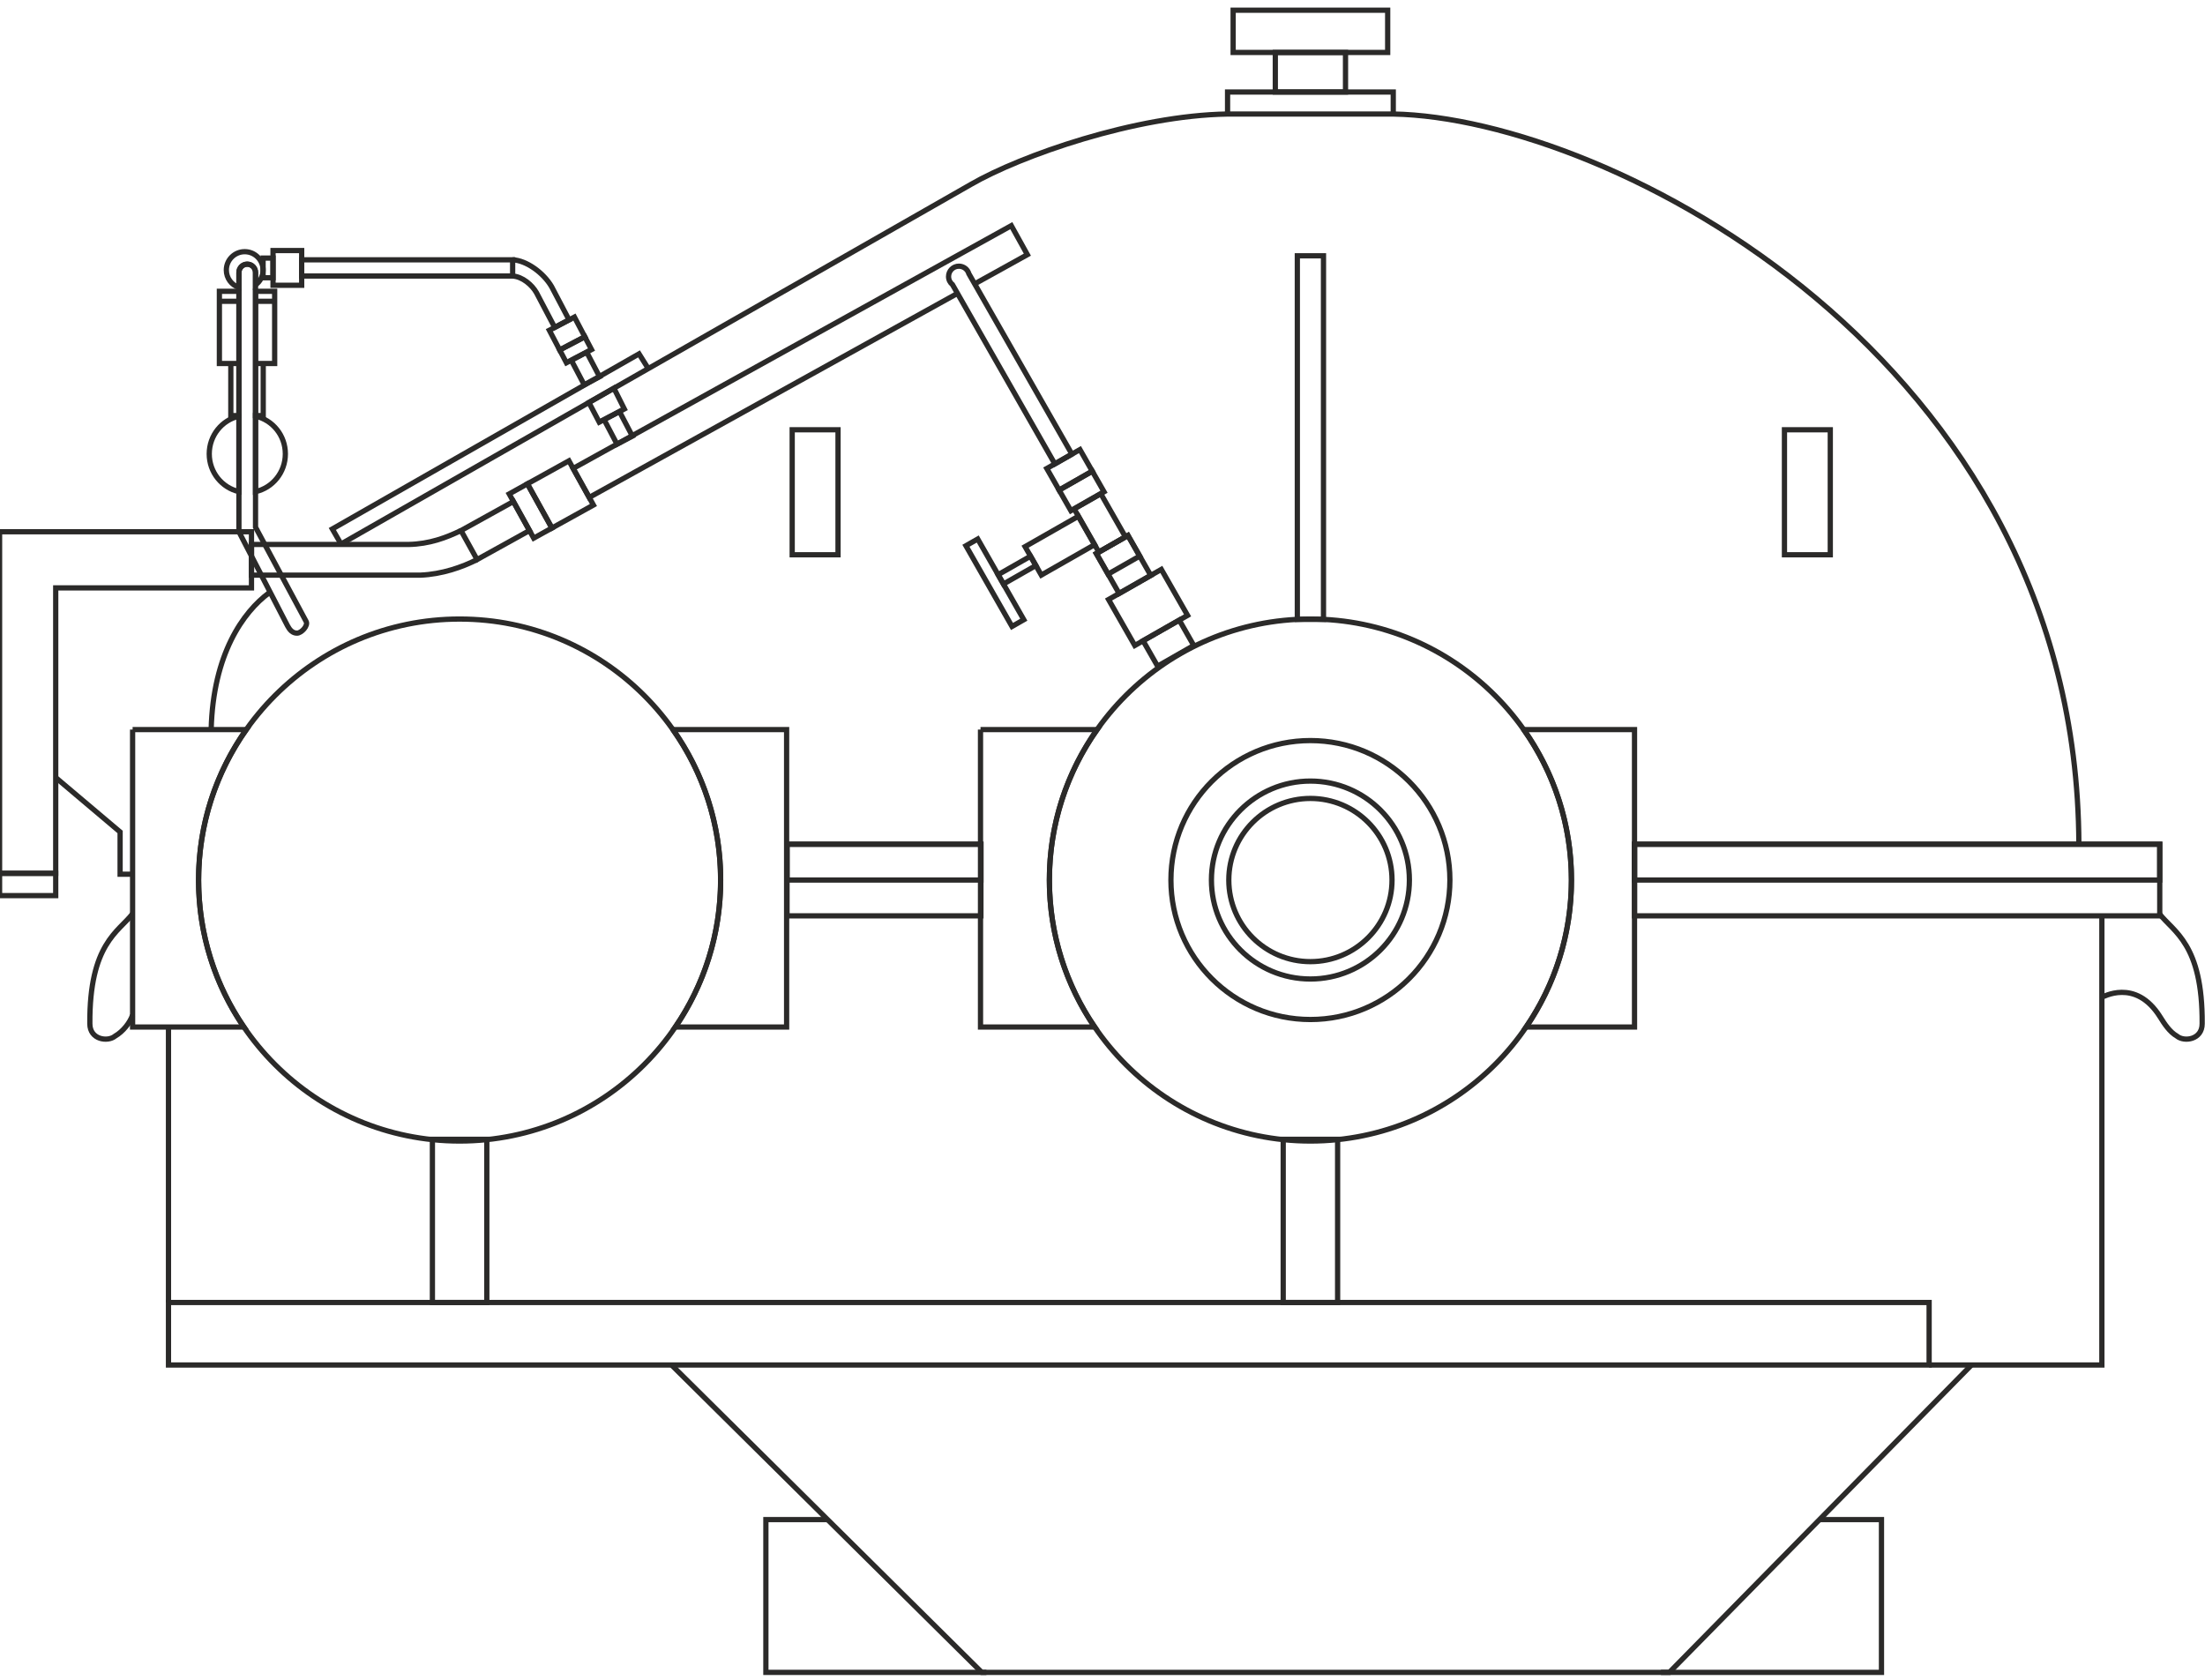 <?xml version="1.0" encoding="UTF-8"?> <svg xmlns="http://www.w3.org/2000/svg" xmlns:xlink="http://www.w3.org/1999/xlink" xml:space="preserve" width="84mm" height="64mm" version="1.1" style="shape-rendering:geometricPrecision; text-rendering:geometricPrecision; image-rendering:optimizeQuality; fill-rule:evenodd; clip-rule:evenodd" viewBox="0 0 8400 6400"> <defs> <style type="text/css"> .str0 {stroke:#2B2A29;stroke-width:20;stroke-miterlimit:22.926} .fil0 {fill:none} </style> </defs> <g id="Слой_x0020_1">  <g id="_2252133639776"> <polygon class="fil0 str0" points="641.84,4962.5 7349.04,4962.5 7349.04,5200.62 641.84,5200.62 "></polygon> <polygon class="fil0 str0" points="1647.26,4962.5 1854.52,4962.5 1854.52,4340.73 1647.26,4340.73 "></polygon> <polygon class="fil0 str0" points="4888.41,4962.5 5095.67,4962.5 5095.67,4340.73 4888.41,4340.73 "></polygon> <path class="fil0 str0" d="M505.16 2779.69l433.15 0c-114.5,162.02 -181.8,359.77 -181.8,573.25 0,207.73 63.73,400.54 172.65,560.05l-424 0 0 -1133.3zm2058.31 0l433.15 0 0 1133.3 -424 0c108.92,-159.51 172.65,-352.32 172.65,-560.05 0,-213.48 -67.3,-411.23 -181.8,-573.25z"></path> <path class="fil0 str0" d="M3735.27 2779.69l444.19 0c-114.5,162.02 -181.8,359.77 -181.8,573.25 0,207.73 63.73,400.54 172.65,560.05l-435.04 0 0 -1133.3zm2069.35 0l422.11 0 0 1133.3 -412.96 0c108.92,-159.51 172.65,-352.32 172.65,-560.05 0,-213.48 -67.3,-411.23 -181.8,-573.25z"></path> <path class="fil0 str0" d="M1750.89 2358.56c549.19,0 994.38,445.19 994.38,994.38 0,549.19 -445.19,994.38 -994.38,994.38 -549.19,0 -994.38,-445.19 -994.38,-994.38 0,-549.19 445.19,-994.38 994.38,-994.38z"></path> <path class="fil0 str0" d="M4992.04 2821.55c293.48,0 531.39,237.91 531.39,531.39 0,293.48 -237.91,531.39 -531.39,531.39 -293.48,0 -531.39,-237.91 -531.39,-531.39 0,-293.48 237.91,-531.39 531.39,-531.39z"></path> <path class="fil0 str0" d="M4992.04 2975.89c208.24,0 377.05,168.81 377.05,377.05 0,208.24 -168.81,377.05 -377.05,377.05 -208.24,0 -377.05,-168.81 -377.05,-377.05 0,-208.24 168.81,-377.05 377.05,-377.05z"></path> <path class="fil0 str0" d="M4992.04 3042.03c171.71,0 310.91,139.2 310.91,310.91 0,171.71 -139.2,310.91 -310.91,310.91 -171.71,0 -310.91,-139.2 -310.91,-310.91 0,-171.71 139.2,-310.91 310.91,-310.91z"></path> <path class="fil0 str0" d="M4992.04 2358.56c549.19,0 994.38,445.19 994.38,994.38 0,549.19 -445.19,994.38 -994.38,994.38 -549.19,0 -994.38,-445.19 -994.38,-994.38 0,-549.19 445.19,-994.38 994.38,-994.38z"></path> <polygon class="fil0 str0" points="2998.17,3216.51 3736.82,3216.51 3736.82,3489.37 2998.17,3489.37 "></polygon> <polygon class="fil0 str0" points="2998.17,3216.51 3736.82,3216.51 3736.82,3352.94 2998.17,3352.94 "></polygon> <polygon class="fil0 str0" points="6226.73,3216.51 8227.6,3216.51 8227.6,3489.37 6226.73,3489.37 "></polygon> <polygon class="fil0 str0" points="6226.73,3216.51 8227.6,3216.51 8227.6,3352.94 6226.73,3352.94 "></polygon> <polyline class="fil0 str0" points="7349.04,5200.62 8007.12,5200.62 8007.12,3489.37 "></polyline> <line class="fil0 str0" x1="641.84" y1="4962.5" x2="641.84" y2="3912.99"></line> <polygon class="fil0 str0" points="5041.86,2359.91 4942.22,2359.91 4942.22,974.58 5041.86,974.58 "></polygon> <polygon class="fil0 str0" points="6972.52,2113.67 6797.92,2113.67 6797.92,1637.42 6972.52,1637.42 "></polygon> <polygon class="fil0 str0" points="3192.49,2113.67 3017.89,2113.67 3017.89,1637.42 3192.49,1637.42 "></polygon> <path class="fil0 str0" d="M4083.41 1730.38l-64.98 37.08 -389.88 -682.93c-9.12,-7.22 -14.97,-18.38 -14.97,-30.92 0,-21.77 17.64,-39.41 39.41,-39.41 18.04,0 33.25,12.12 37.93,28.66l392.49 687.52z"></path> <polygon class="fil0 str0" points="4114.05,1712.9 3987.8,1784.94 4034.78,1867.29 4161.04,1795.25 "></polygon> <polygon class="fil0 str0" points="4205.84,1873.77 4079.59,1945.81 4034.78,1867.29 4161.04,1795.25 "></polygon> <polygon class="fil0 str0" points="4193.39,1880.87 4092.03,1938.7 4186.01,2103.4 4287.37,2045.56 "></polygon> <polygon class="fil0 str0" points="4341.78,2118.62 4221.22,2187.41 4176.41,2108.88 4296.96,2040.09 "></polygon> <polygon class="fil0 str0" points="4383.85,2192.36 4263.3,2261.15 4176.41,2108.88 4296.96,2040.09 "></polygon> <polygon class="fil0 str0" points="4424.09,2169.4 4223.06,2284.11 4323.04,2459.33 4524.07,2344.62 "></polygon> <polygon class="fil0 str0" points="4547.66,2459.37 4409.82,2538.02 4354.64,2441.3 4492.48,2362.65 "></polygon> <polygon class="fil0 str0" points="3905.1,2082.75 4108.12,1966.91 4169.91,2075.2 3966.89,2191.04 "></polygon> <polygon class="fil0 str0" points="3925.85,2119.12 3802.33,2189.6 3822.62,2225.16 3946.14,2154.68 "></polygon> <polygon class="fil0 str0" points="3679.74,2079.29 3724.74,2053.62 3900.21,2361.14 3855.21,2386.81 "></polygon> <polyline class="fil0 str0" points="2558.26,5200.62 3740.07,6371.76 6359.45,6371.76 7510.39,5200.62 "></polyline> <polyline class="fil0 str0" points="3757.7,6371.76 2917.64,6371.76 2917.64,5789.67 3152.68,5789.67 "></polyline> <polyline class="fil0 str0" points="6327.46,6371.76 7167.52,6371.76 7167.52,5789.67 6932.48,5789.67 "></polyline> <polygon class="fil0 str0" points="212.24,3327.41 -1.63,3327.41 -1.63,2239.85 -1.63,2026.54 -1.63,2025.98 958.04,2025.98 958.04,2239.85 212.24,2239.85 "></polygon> <polygon class="fil0 str0" points="212.24,3327.41 -1.63,3327.41 -1.63,3412.29 212.24,3412.29 "></polygon> <polyline class="fil0 str0" points="212.24,2962.52 457.54,3169.78 457.54,3330.73 505.16,3330.73 "></polyline> <polygon class="fil0 str0" points="4697.69,38.89 5286.39,38.89 5286.39,199.84 4697.69,199.84 "></polygon> <polygon class="fil0 str0" points="4858.34,350.61 5125.74,350.61 5125.74,199.84 4858.34,199.84 "></polygon> <polyline class="fil0 str0" points="4676.44,434.4 4676.44,350.61 5307.64,350.61 5307.64,434.4 "></polyline> <polyline class="fil0 str0" points="3647.42,1117.88 2244.64,1895.22 2183.41,1784.73 3852.58,859.77 3913.81,970.26 3713.22,1081.42 "></polyline> <polygon class="fil0 str0" points="2102.56,2011.84 2009.2,1843.38 2167.35,1755.75 2260.7,1924.21 "></polygon> <polygon class="fil0 str0" points="2102.56,2011.84 2009.2,1843.38 1939.78,1881.85 2033.13,2050.31 "></polygon> <polygon class="fil0 str0" points="2017.07,2021.33 1955.84,1910.84 1756.22,2021.45 1817.45,2131.94 "></polygon> <path class="fil0 str0" d="M1817.45 2131.94c-55.83,28.59 -133.73,56.08 -215.47,59.31l-643.94 0 0 -116.86 598.18 0c80.45,-1.67 143.25,-25.92 200,-52.94"></path> <path class="fil0 str0" d="M804.42 2779.69c7.34,-288.28 122.74,-448.68 220.48,-520.88"></path> <path class="fil0 str0" d="M1296.1 2074.39l2403.3 -1372.21c188.98,-109.11 624.9,-262.31 977.04,-267.78l631.2 0c817.7,14.55 2605.56,928.7 2611.87,2782.11"></path> <path class="fil0 str0" d="M835.77 1109.89l74.44 0 0 38.04 -74.44 0 0 -38.04zm137.66 0l72.91 0 0 38.04 -72.91 0 0 237.02 72.91 0 0 -237.02 -72.91 0 0 -38.04zm-137.66 275.06l74.44 0 0 -237.02 -74.44 0 0 237.02zm43.54 0l30.9 0 0 198.43 -30.9 0 0 -198.43zm94.12 0l29.37 0 0 198.43 -29.37 0 0 -198.43z"></path> <path class="fil0 str0" d="M932.23 958.9c38.67,0 70.01,31.34 70.01,70.01 0,23.27 -11.35,43.87 -28.81,56.6l0 -47.42c0,-17.39 -14.22,-31.61 -31.61,-31.61l0 0c-17.39,0 -31.61,14.22 -31.61,31.61l0 57.29c-27.88,-9.23 -47.99,-35.49 -47.99,-66.47 0,-38.67 31.34,-70.01 70.01,-70.01z"></path> <path class="fil0 str0" d="M973.43 1585.51c65.01,14.55 113.65,73.43 113.65,143.85 0,70.42 -48.64,129.3 -113.65,143.85l0 -287.7zm-63.22 287.58c-64.72,-14.77 -113.07,-73.52 -113.07,-143.73 0,-70.21 48.35,-128.96 113.07,-143.73l0 287.46z"></path> <path class="fil0 str0" d="M941.82 1006.48l0 0c17.39,0 31.61,14.22 31.61,31.61l0 970.5 192.93 359.37c8.22,15.29 -17.53,44.29 -34.92,44.29l0 0c-17.39,0 -27.81,-12.43 -36.02,-27.75l-185.21 -358.52 0 -7.43 0 -980.46c0,-17.39 14.22,-31.61 31.61,-31.61z"></path> <polyline class="fil0 str0" points="1299.11,2072.68 1266.01,2015.34 2434.42,1348.21 2469.13,1403.74 "></polyline> <polygon class="fil0 str0" points="1149.24,989.89 1952.92,989.89 1952.92,1051.62 1149.24,1051.62 "></polygon> <polygon class="fil0 str0" points="1149.24,954.6 1040.1,954.6 1040.1,1086.9 1149.24,1086.9 "></polygon> <polygon class="fil0 str0" points="1002.24,983.26 1040.1,983.26 1040.1,1058.24 1002.24,1058.24 "></polygon> <path class="fil0 str0" d="M1952.92 989.89c52.22,2.09 117.65,49.4 148.37,102.21l66.54 126.66 -54.64 28.71 -69.43 -132.15c-16.5,-29.5 -53.39,-61.21 -90.84,-63.7"></path> <polygon class="fil0 str0" points="2227.82,1283.14 2188.33,1207.99 2092.69,1258.23 2132.17,1333.38 "></polygon> <polygon class="fil0 str0" points="2227.82,1283.14 2253.45,1331.93 2157.81,1382.18 2132.17,1333.38 "></polygon> <polygon class="fil0 str0" points="2284.13,1435.36 2234.91,1341.68 2176.36,1372.44 2225.58,1466.12 "></polygon> <polygon class="fil0 str0" points="2338.76,1479.07 2378.44,1558.23 2282.8,1608.48 2243.45,1533.49 "></polygon> <polygon class="fil0 str0" points="2409.12,1661.66 2359.9,1567.98 2301.35,1598.74 2350.57,1692.42 "></polygon> <path class="fil0 str0" d="M505.16 3481.4c-53.19,69.08 -164.81,113.93 -162.89,418.93 0,61 68.36,70.2 95.92,47.41 31.14,-18.01 56.77,-51.44 66.97,-80.48"></path> <path class="fil0 str0" d="M8226.3 3481.4c53.19,69.08 164.81,113.93 162.89,418.93 0,61 -68.36,70.2 -95.92,47.41 -28.44,-16.45 -48.36,-47.82 -63.97,-72.83 -94.81,-151.94 -221.29,-73.48 -222.18,-76"></path> </g> </g> </svg> 